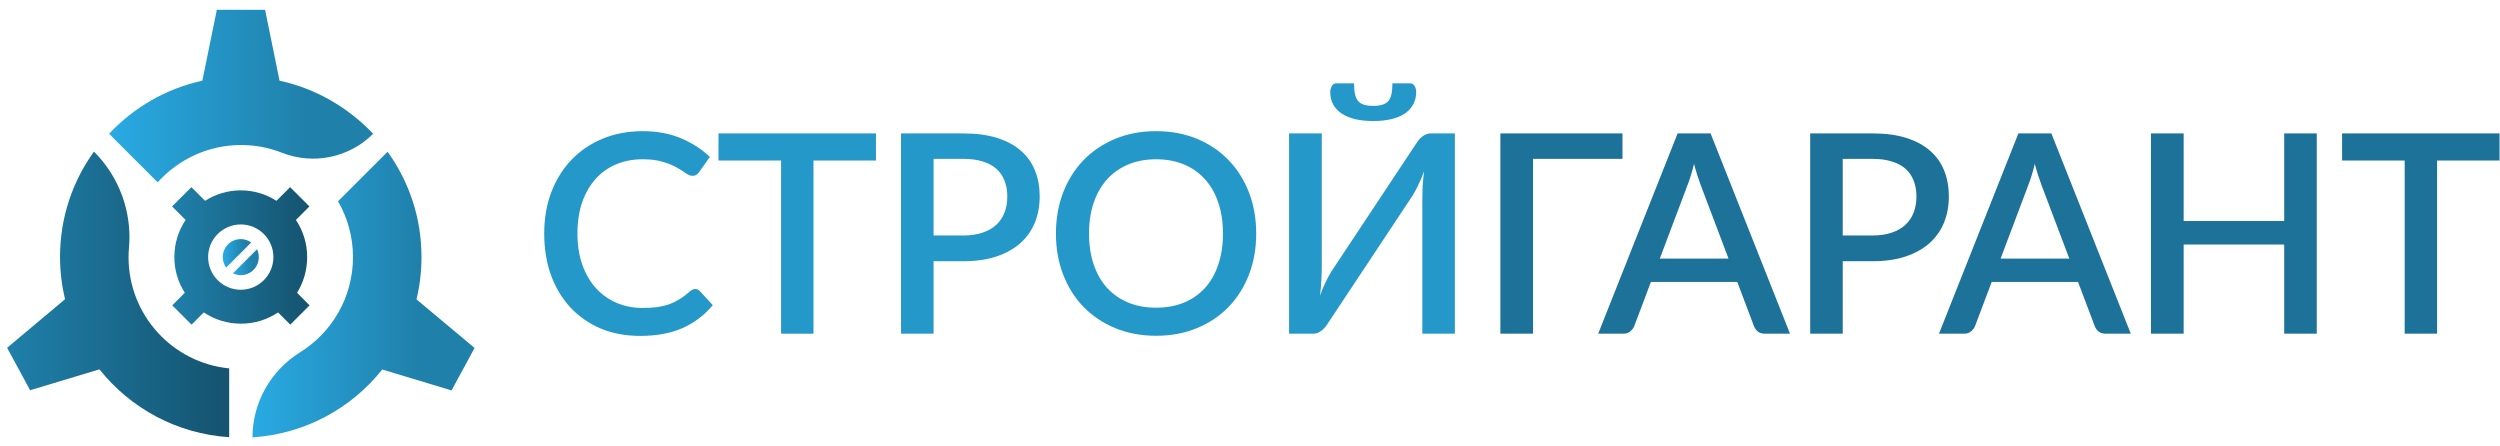 <?xml version="1.0" encoding="UTF-8"?> <svg xmlns="http://www.w3.org/2000/svg" width="196" height="35" viewBox="0 0 196 35" fill="none"> <path d="M54.508 22.66C54.646 22.66 54.766 22.715 54.868 22.824L55.882 23.925C55.242 24.696 54.457 25.292 53.526 25.713C52.596 26.128 51.484 26.335 50.19 26.335C49.041 26.335 48.002 26.139 47.071 25.746C46.148 25.346 45.359 24.794 44.705 24.089C44.051 23.376 43.546 22.529 43.189 21.548C42.84 20.567 42.666 19.487 42.666 18.31C42.666 17.132 42.851 16.052 43.222 15.071C43.6 14.082 44.127 13.236 44.803 12.53C45.486 11.818 46.301 11.266 47.246 10.873C48.198 10.48 49.245 10.284 50.386 10.284C51.52 10.284 52.52 10.47 53.385 10.84C54.257 11.204 55.013 11.691 55.653 12.302L54.813 13.49C54.755 13.57 54.686 13.639 54.606 13.697C54.526 13.755 54.417 13.784 54.279 13.784C54.133 13.784 53.966 13.719 53.777 13.588C53.596 13.45 53.359 13.301 53.069 13.141C52.785 12.974 52.425 12.825 51.989 12.694C51.56 12.556 51.022 12.487 50.375 12.487C49.627 12.487 48.94 12.618 48.314 12.879C47.689 13.141 47.151 13.523 46.7 14.024C46.25 14.526 45.897 15.136 45.643 15.856C45.396 16.576 45.272 17.394 45.272 18.31C45.272 19.233 45.403 20.058 45.665 20.785C45.926 21.505 46.286 22.115 46.744 22.617C47.202 23.111 47.74 23.489 48.358 23.751C48.976 24.012 49.641 24.143 50.353 24.143C50.79 24.143 51.178 24.122 51.52 24.078C51.869 24.027 52.189 23.951 52.48 23.849C52.77 23.74 53.043 23.605 53.297 23.445C53.559 23.285 53.817 23.089 54.072 22.857C54.217 22.726 54.362 22.66 54.508 22.66Z" fill="#2598CA"></path> <path d="M68.674 12.585H63.778V26.161H61.237V12.585H56.33V10.459H68.674V12.585Z" fill="#2598CA"></path> <path d="M75.526 18.462C76.093 18.462 76.591 18.39 77.02 18.244C77.456 18.099 77.816 17.895 78.099 17.634C78.39 17.365 78.608 17.041 78.754 16.663C78.899 16.285 78.972 15.864 78.972 15.398C78.972 14.94 78.899 14.53 78.754 14.166C78.615 13.803 78.405 13.494 78.121 13.239C77.838 12.985 77.478 12.792 77.041 12.661C76.613 12.523 76.107 12.454 75.526 12.454H73.192V18.462H75.526ZM75.526 10.459C76.551 10.459 77.438 10.579 78.186 10.819C78.942 11.058 79.564 11.396 80.051 11.833C80.545 12.261 80.912 12.781 81.152 13.392C81.392 13.995 81.512 14.664 81.512 15.398C81.512 16.147 81.385 16.834 81.131 17.459C80.876 18.077 80.498 18.611 79.997 19.062C79.495 19.506 78.87 19.854 78.121 20.109C77.38 20.356 76.514 20.48 75.526 20.48H73.192V26.161H70.641V10.459H75.526Z" fill="#2598CA"></path> <path d="M98.487 18.31C98.487 19.473 98.298 20.545 97.92 21.526C97.542 22.508 97.007 23.355 96.317 24.067C95.633 24.772 94.808 25.325 93.841 25.724C92.882 26.124 91.813 26.324 90.636 26.324C89.465 26.324 88.397 26.124 87.43 25.724C86.47 25.325 85.645 24.772 84.955 24.067C84.264 23.355 83.73 22.508 83.352 21.526C82.974 20.545 82.785 19.473 82.785 18.31C82.785 17.146 82.974 16.074 83.352 15.093C83.73 14.112 84.264 13.265 84.955 12.552C85.645 11.84 86.47 11.284 87.43 10.884C88.397 10.484 89.465 10.284 90.636 10.284C91.813 10.284 92.882 10.484 93.841 10.884C94.808 11.284 95.633 11.84 96.317 12.552C97.007 13.265 97.542 14.112 97.92 15.093C98.298 16.074 98.487 17.146 98.487 18.31ZM95.881 18.31C95.881 17.408 95.757 16.598 95.51 15.878C95.27 15.158 94.921 14.548 94.463 14.046C94.012 13.544 93.463 13.159 92.817 12.89C92.17 12.621 91.443 12.487 90.636 12.487C89.836 12.487 89.113 12.621 88.466 12.89C87.819 13.159 87.266 13.544 86.808 14.046C86.35 14.548 85.998 15.158 85.751 15.878C85.504 16.598 85.38 17.408 85.38 18.31C85.38 19.218 85.504 20.032 85.751 20.752C85.998 21.472 86.35 22.082 86.808 22.584C87.266 23.078 87.819 23.46 88.466 23.729C89.113 23.991 89.836 24.122 90.636 24.122C91.443 24.122 92.17 23.991 92.817 23.729C93.463 23.46 94.012 23.078 94.463 22.584C94.921 22.082 95.27 21.472 95.51 20.752C95.757 20.032 95.881 19.218 95.881 18.31Z" fill="#2598CA"></path> <path d="M114.062 10.459V26.161H111.51V15.736C111.51 15.387 111.518 15.024 111.532 14.646C111.554 14.268 111.594 13.861 111.652 13.425C111.514 13.803 111.365 14.155 111.205 14.482C111.052 14.802 110.9 15.086 110.747 15.333L104.095 25.365C104.037 25.459 103.968 25.554 103.888 25.648C103.816 25.743 103.728 25.83 103.627 25.91C103.532 25.983 103.43 26.044 103.321 26.095C103.212 26.139 103.096 26.161 102.972 26.161H101.064V10.459H103.627V20.872C103.627 21.221 103.616 21.588 103.594 21.973C103.579 22.351 103.543 22.751 103.485 23.173C103.623 22.802 103.768 22.457 103.921 22.137C104.081 21.81 104.234 21.526 104.379 21.287L111.03 11.255C111.089 11.16 111.154 11.066 111.227 10.971C111.307 10.877 111.394 10.793 111.488 10.72C111.59 10.64 111.696 10.579 111.805 10.535C111.914 10.484 112.03 10.459 112.154 10.459H114.062ZM107.661 8.3C107.945 8.3 108.181 8.271 108.37 8.212C108.566 8.154 108.722 8.06 108.839 7.929C108.955 7.791 109.039 7.609 109.09 7.384C109.14 7.158 109.166 6.875 109.166 6.533H110.54C110.707 6.533 110.831 6.606 110.911 6.751C110.991 6.897 111.03 7.053 111.03 7.22C111.03 7.584 110.951 7.907 110.791 8.191C110.638 8.474 110.416 8.714 110.125 8.91C109.835 9.099 109.478 9.245 109.057 9.346C108.642 9.441 108.177 9.488 107.661 9.488C107.145 9.488 106.676 9.441 106.254 9.346C105.84 9.245 105.488 9.099 105.197 8.91C104.906 8.714 104.681 8.474 104.521 8.191C104.368 7.907 104.292 7.584 104.292 7.22C104.292 7.053 104.332 6.897 104.412 6.751C104.492 6.606 104.615 6.533 104.782 6.533H106.156C106.156 6.875 106.182 7.158 106.233 7.384C106.284 7.609 106.367 7.791 106.483 7.929C106.6 8.06 106.752 8.154 106.941 8.212C107.138 8.271 107.378 8.3 107.661 8.3Z" fill="#2598CA"></path> <path d="M127.203 12.454H120.191V26.16H117.629V10.459H127.203V12.454Z" fill="#1C7298"></path> <path d="M135.516 20.272L133.346 14.537C133.266 14.319 133.179 14.068 133.084 13.784C132.99 13.493 132.899 13.181 132.812 12.847C132.732 13.188 132.644 13.504 132.55 13.795C132.463 14.079 132.376 14.329 132.288 14.547L130.129 20.272H135.516ZM140.336 26.16H138.362C138.144 26.16 137.962 26.106 137.817 25.997C137.679 25.881 137.577 25.739 137.511 25.572L136.203 22.104H129.431L128.123 25.572C128.065 25.717 127.963 25.852 127.818 25.975C127.672 26.099 127.494 26.16 127.283 26.16H125.299L131.525 10.459H134.109L140.336 26.16Z" fill="#1C7298"></path> <path d="M146.804 18.462C147.371 18.462 147.869 18.389 148.298 18.244C148.734 18.099 149.094 17.895 149.377 17.633C149.668 17.364 149.886 17.041 150.031 16.663C150.177 16.285 150.249 15.863 150.249 15.398C150.249 14.94 150.177 14.529 150.031 14.166C149.893 13.802 149.682 13.493 149.399 13.239C149.115 12.985 148.756 12.792 148.319 12.661C147.89 12.523 147.385 12.454 146.804 12.454H144.47V18.462H146.804ZM146.804 10.459C147.829 10.459 148.716 10.578 149.464 10.818C150.22 11.058 150.842 11.396 151.329 11.832C151.823 12.261 152.19 12.781 152.43 13.392C152.67 13.995 152.79 14.664 152.79 15.398C152.79 16.147 152.663 16.834 152.408 17.459C152.154 18.077 151.776 18.611 151.274 19.062C150.773 19.505 150.148 19.854 149.399 20.109C148.657 20.356 147.792 20.479 146.804 20.479H144.47V26.16H141.919V10.459H146.804Z" fill="#1C7298"></path> <path d="M162.234 20.272L160.064 14.537C159.984 14.319 159.896 14.068 159.802 13.784C159.707 13.493 159.617 13.181 159.529 12.847C159.449 13.188 159.362 13.504 159.268 13.795C159.18 14.079 159.093 14.329 159.006 14.547L156.847 20.272H162.234ZM167.053 26.16H165.079C164.861 26.16 164.68 26.106 164.534 25.997C164.396 25.881 164.294 25.739 164.229 25.572L162.92 22.104H156.149L154.841 25.572C154.782 25.717 154.681 25.852 154.535 25.975C154.39 26.099 154.212 26.16 154.001 26.16H152.016L158.243 10.459H160.827L167.053 26.16Z" fill="#1C7298"></path> <path d="M181.634 10.459V26.16H179.082V19.171H171.199V26.16H168.636V10.459H171.199V17.328H179.082V10.459H181.634Z" fill="#1C7298"></path> <path d="M195.964 12.585H191.068V26.16H188.527V12.585H183.62V10.459H195.964V12.585Z" fill="#1C7298"></path> <path d="M21.916 6.326L20.782 0.767H19.534H18.248H17L15.865 6.326C13.016 6.944 10.482 8.432 8.553 10.487L12.36 14.294C13.974 12.504 16.306 11.369 18.903 11.369C20.038 11.369 21.11 11.584 22.106 11.975C24.577 12.945 27.375 12.365 29.254 10.487C27.3 8.432 24.766 6.944 21.916 6.326Z" fill="url(#paint0_linear_273_83)"></path> <path d="M10.077 20.156C10.077 19.904 10.09 19.652 10.115 19.4C10.354 16.613 9.346 13.865 7.367 11.886C5.69 14.206 4.706 17.067 4.706 20.143C4.706 21.278 4.845 22.388 5.097 23.459L0.559 27.267L1.151 28.363L1.769 29.498L2.361 30.595L7.795 28.956C10.216 31.994 13.847 34.011 17.969 34.276V28.88C13.531 28.452 10.077 24.707 10.077 20.156Z" fill="url(#paint1_linear_273_83)"></path> <path d="M32.654 23.472C32.907 22.413 33.045 21.303 33.045 20.156C33.045 17.067 32.062 14.218 30.385 11.898L26.502 15.781C27.246 17.067 27.674 18.568 27.674 20.156C27.674 23.308 26.023 26.069 23.527 27.62C21.22 29.057 19.795 31.566 19.795 34.289C23.918 34.024 27.548 32.007 29.969 28.969L35.403 30.608L35.995 29.511L36.613 28.376L37.206 27.279L32.654 23.472Z" fill="url(#paint2_linear_273_83)"></path> <path d="M24.082 20.157C24.082 19.072 23.755 18.076 23.2 17.244L24.259 16.185L22.746 14.672L21.674 15.744C20.867 15.227 19.909 14.925 18.875 14.925C17.842 14.925 16.884 15.227 16.077 15.744L15.005 14.672L13.492 16.185L14.551 17.244C13.996 18.076 13.669 19.072 13.669 20.157C13.669 21.19 13.971 22.148 14.488 22.955L13.505 23.939L15.018 25.452L15.976 24.493C16.808 25.048 17.804 25.376 18.888 25.376C19.972 25.376 20.968 25.048 21.8 24.493L22.759 25.452L24.271 23.939L23.288 22.955C23.792 22.148 24.082 21.178 24.082 20.157ZM18.875 22.716C17.463 22.716 16.316 21.569 16.316 20.157C16.316 18.744 17.463 17.597 18.875 17.597C20.288 17.597 21.435 18.744 21.435 20.157C21.435 21.569 20.288 22.716 18.875 22.716Z" fill="url(#paint3_linear_273_83)"></path> <path d="M19.696 19.009C19.469 18.846 19.179 18.745 18.877 18.745C18.095 18.745 17.465 19.375 17.465 20.157C17.465 20.459 17.566 20.749 17.73 20.976L19.696 19.009Z" fill="url(#paint4_linear_273_83)"></path> <path d="M18.262 21.43C18.451 21.518 18.652 21.569 18.88 21.569C19.661 21.569 20.291 20.939 20.291 20.157C20.291 19.942 20.241 19.728 20.153 19.539L18.262 21.43Z" fill="url(#paint5_linear_273_83)"></path> <defs> <linearGradient id="paint0_linear_273_83" x1="8.561" y1="7.527" x2="29.252" y2="7.527" gradientUnits="userSpaceOnUse"> <stop stop-color="#29AAE3"></stop> <stop offset="0.76" stop-color="#1F80AA"></stop> </linearGradient> <linearGradient id="paint1_linear_273_83" x1="0.523" y1="23.061" x2="17.971" y2="23.061" gradientUnits="userSpaceOnUse"> <stop stop-color="#1F80AA"></stop> <stop offset="0.953" stop-color="#155572"></stop> </linearGradient> <linearGradient id="paint2_linear_273_83" x1="19.802" y1="23.088" x2="37.204" y2="23.088" gradientUnits="userSpaceOnUse"> <stop stop-color="#29AAE3"></stop> <stop offset="0.76" stop-color="#1F80AA"></stop> </linearGradient> <linearGradient id="paint3_linear_273_83" x1="13.47" y1="20.052" x2="24.272" y2="20.052" gradientUnits="userSpaceOnUse"> <stop stop-color="#1F80AA"></stop> <stop offset="0.953" stop-color="#155572"></stop> </linearGradient> <linearGradient id="paint4_linear_273_83" x1="17.466" y1="19.86" x2="19.696" y2="19.86" gradientUnits="userSpaceOnUse"> <stop stop-color="#29AAE3"></stop> <stop offset="0.76" stop-color="#1F80AA"></stop> </linearGradient> <linearGradient id="paint5_linear_273_83" x1="18.263" y1="20.553" x2="20.291" y2="20.553" gradientUnits="userSpaceOnUse"> <stop stop-color="#29AAE3"></stop> <stop offset="0.76" stop-color="#1F80AA"></stop> </linearGradient> </defs> </svg> 